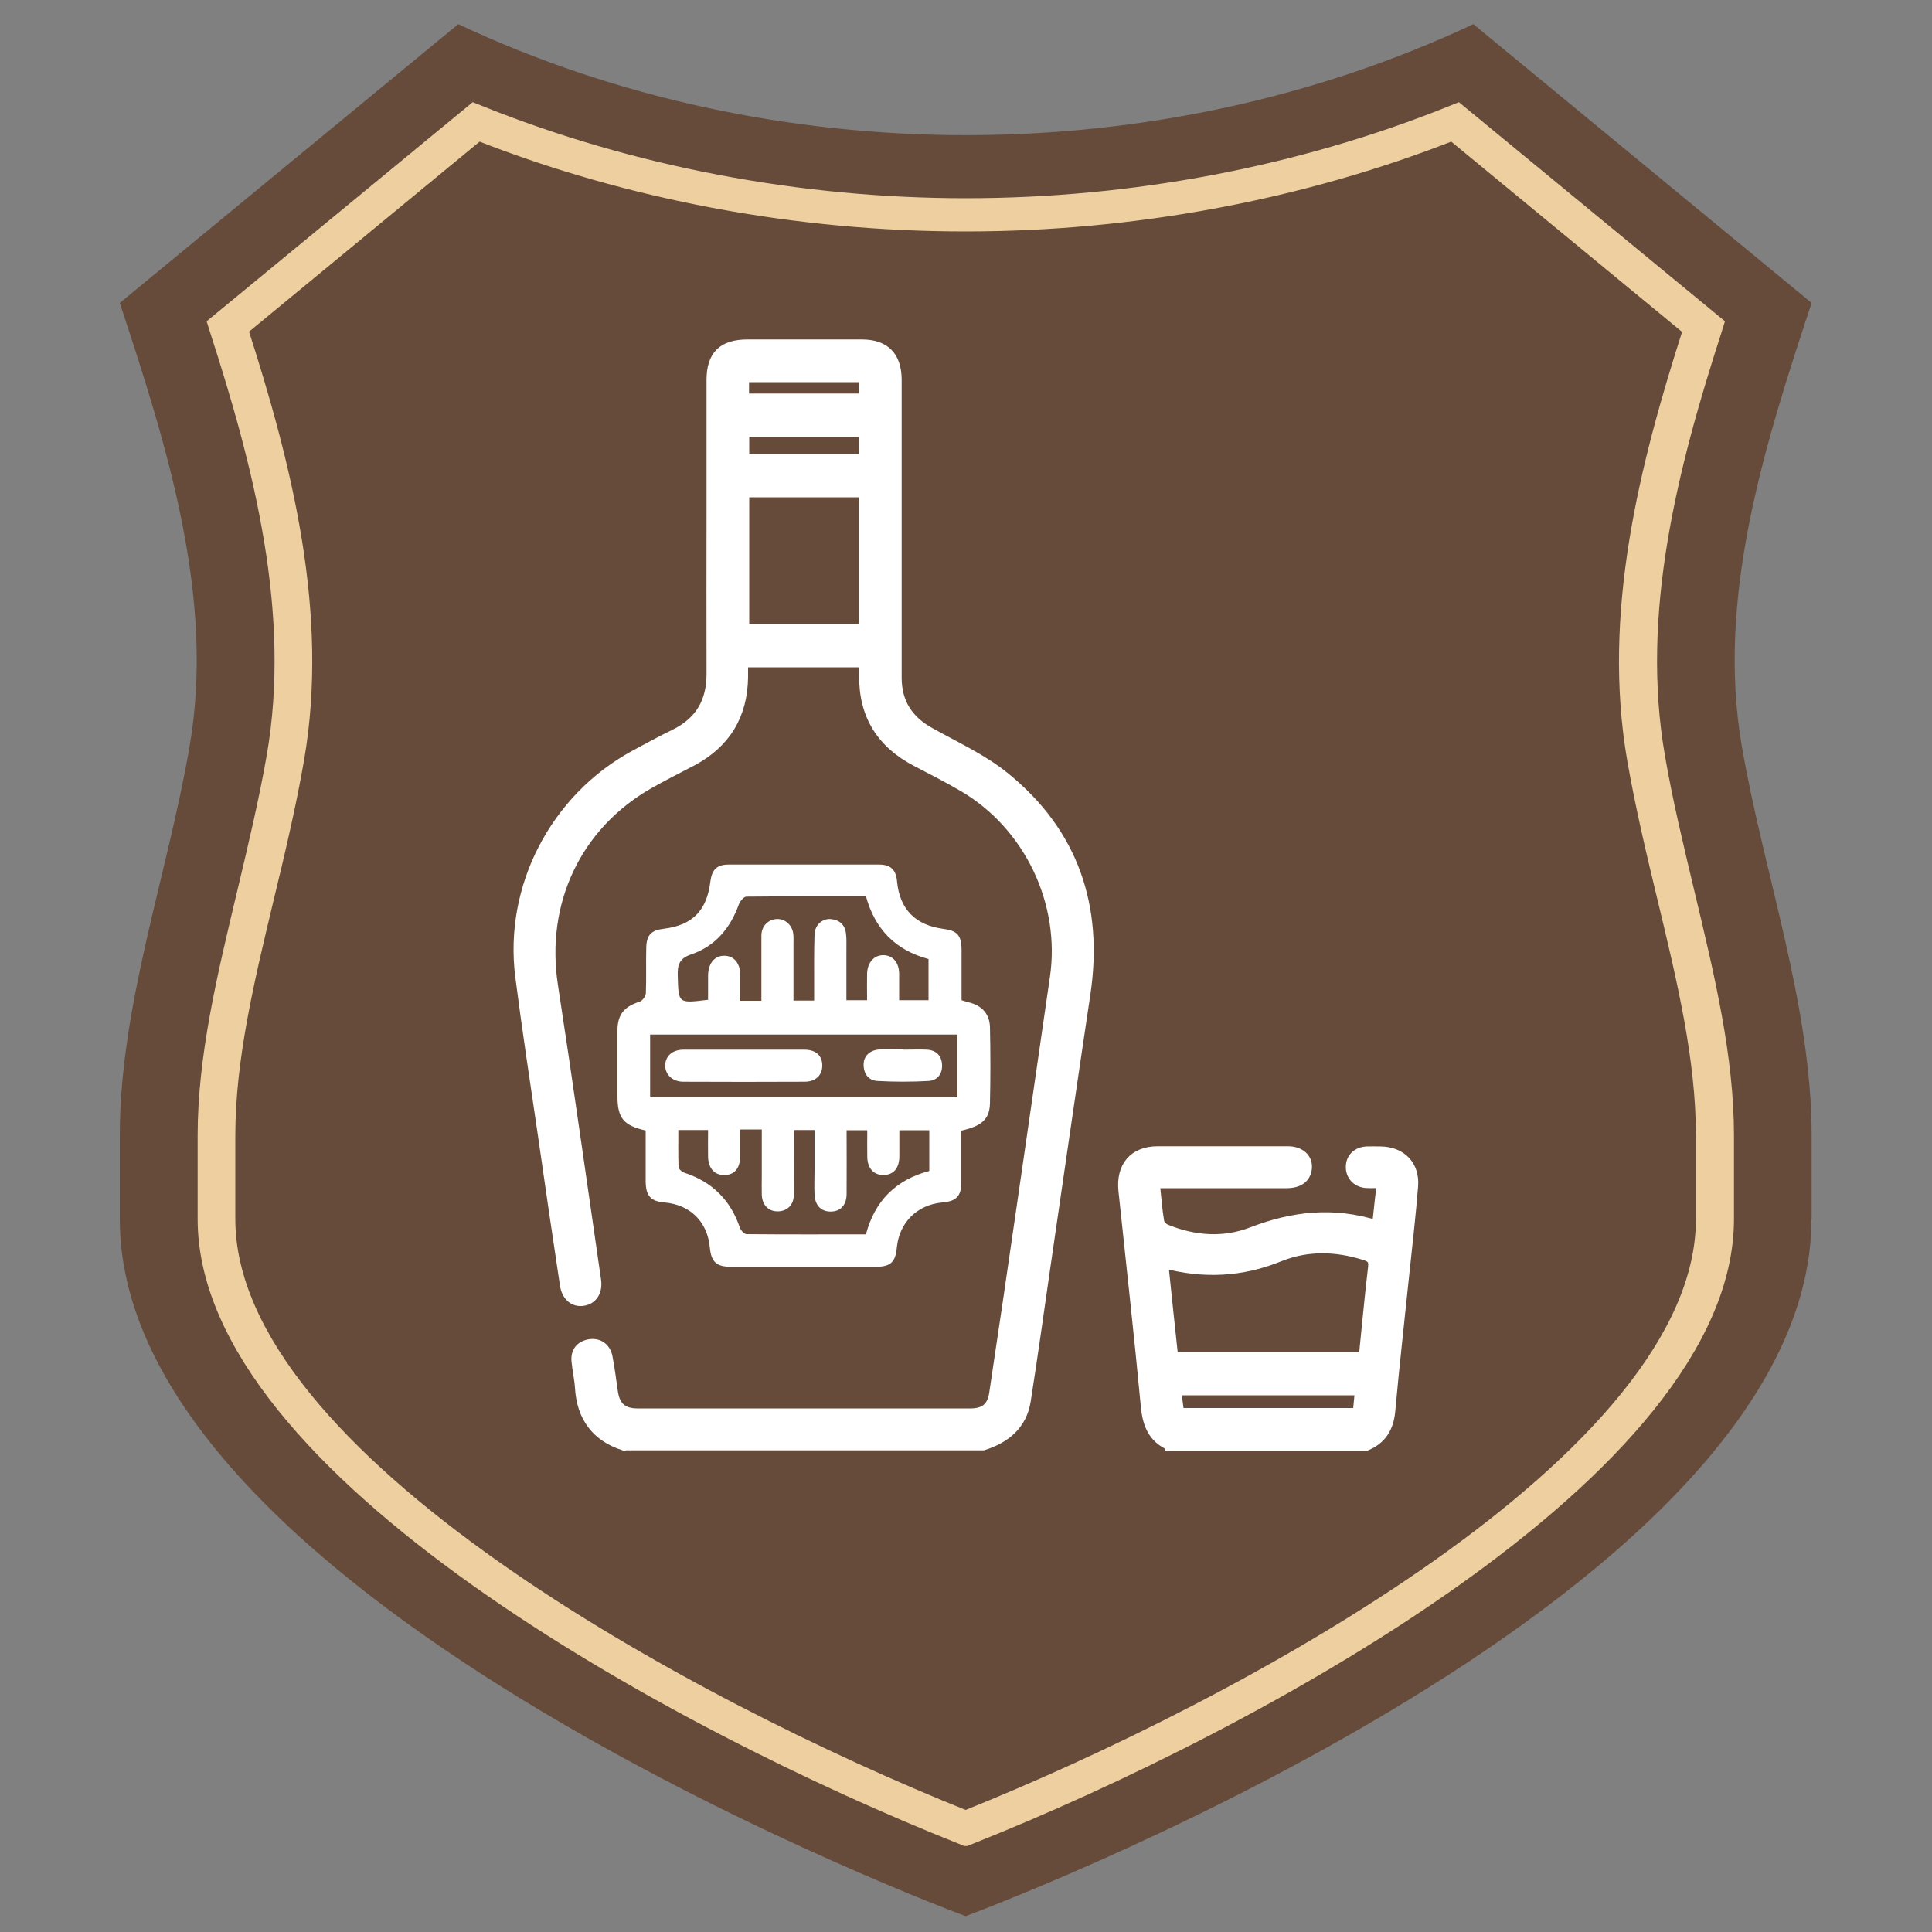<?xml version="1.0" encoding="UTF-8"?>
<svg id="Ebene_1" data-name="Ebene 1" xmlns="http://www.w3.org/2000/svg" width="100" height="100" viewBox="0 0 100 100">
  <rect x="0" y="0" width="100" height="100" fill="#808080" stroke="none"/>
  <defs>
    <style>
      .cls-1 {
        fill: #664b3b;
      }

      .cls-1, .cls-2 {
        stroke-width: 0px;
      }

      .cls-3 {
        fill: #edcfa0;
        stroke: #eed0a0;
        stroke-width: .7px;
      }

      .cls-3, .cls-4 {
        stroke-miterlimit: 10;
      }

      .cls-4 {
        stroke: #fff;
        stroke-width: .5px;
      }

      .cls-4, .cls-2 {
        fill: #fff;
      }
    </style>
  </defs>
  <g>
    <path class="cls-1" d="M93.76,63.1c0,19.93-43.78,36.08-43.78,36.08h0S6.2,83.02,6.2,63.1v-4.32c0-6.73,2.46-13.46,3.61-20.13h0c1.33-7.68-1.14-15.49-3.61-22.97h0L23.72,1.25h0c16.28,7.66,36.26,7.66,52.54,0h0l17.51,14.43h0c-2.48,7.48-4.94,15.3-3.61,22.97h0c1.16,6.67,3.61,13.39,3.61,20.13v4.32Z"/>
    <path class="cls-3" d="M49.98,95.2l-.27-.11c-14.53-5.78-39.13-19.02-39.13-31.99v-4.32c0-4.07.99-8.18,2.03-12.54.55-2.31,1.12-4.69,1.54-7.08,1.29-7.44-.66-15.03-2.96-22.12l-.09-.29,13.43-11.06.4.16c7.77,3.11,16.44,4.76,25.06,4.76s17.29-1.64,25.06-4.76l.4-.16,13.43,11.06-.09.29c-2.3,7.1-4.25,14.69-2.96,22.12.41,2.39.99,4.77,1.54,7.08,1.04,4.36,2.03,8.47,2.03,12.54v4.32c0,12.97-24.6,26.21-39.13,31.99l-.27.11ZM12.49,17.06c2.29,7.12,4.2,14.73,2.9,22.25-.42,2.41-.99,4.81-1.55,7.13-1.03,4.3-2.01,8.37-2.01,12.34v4.32c0,12.38,23.85,25.23,38.15,30.96,14.3-5.73,38.15-18.57,38.15-30.96v-4.32c0-3.97-.97-8.03-2.01-12.34-.56-2.32-1.13-4.72-1.55-7.13-1.3-7.52.61-15.13,2.9-22.25l-12.29-10.13c-7.84,3.08-16.54,4.7-25.21,4.7s-17.37-1.62-25.21-4.7l-12.29,10.13Z"/>
  </g>
  <g>
    <path class="cls-4" d="M32.29,74.83c-1.45-.47-2.19-1.49-2.28-3.01-.03-.46-.14-.92-.18-1.38-.04-.47.2-.78.67-.87.46-.08.84.16.95.65.12.6.19,1.21.28,1.81.11.77.49,1.12,1.26,1.12,5.75,0,11.5,0,17.25,0,.72,0,1.11-.32,1.21-1.03.48-3.19.95-6.38,1.41-9.57.58-3.98,1.15-7.96,1.73-11.94.57-3.87-1.32-7.86-4.7-9.86-.8-.47-1.62-.89-2.45-1.32-1.82-.94-2.75-2.42-2.72-4.48,0-.17,0-.33,0-.5,0-.04-.01-.07-.03-.16h-6.22c0,.24,0,.49,0,.74-.02,1.98-.9,3.44-2.65,4.37-.74.39-1.49.76-2.21,1.17-3.78,2.15-5.64,6.14-4.98,10.44.78,5.07,1.49,10.16,2.23,15.24.09.59-.18,1.01-.67,1.09-.48.08-.87-.24-.96-.84-.39-2.58-.77-5.17-1.14-7.76-.4-2.73-.82-5.46-1.17-8.2-.59-4.61,1.8-9.21,5.91-11.45.7-.38,1.4-.76,2.12-1.11,1.28-.64,1.87-1.66,1.87-3.09-.01-2.86,0-5.71,0-8.57,0-2.21,0-4.43,0-6.64,0-1.29.58-1.86,1.88-1.86,1.97,0,3.93,0,5.9,0,1.2,0,1.81.61,1.82,1.82,0,1.34,0,2.67,0,4.01,0,3.81,0,7.62,0,11.42,0,1.3.59,2.21,1.71,2.83,1.32.74,2.74,1.38,3.9,2.33,3.55,2.89,4.83,6.7,4.16,11.21-.71,4.73-1.39,9.46-2.08,14.19-.33,2.29-.65,4.59-1.01,6.88-.2,1.25-1.05,1.94-2.21,2.31h-18.59ZM44.71,25.49h-6.18v7.05h6.18v-7.05ZM44.71,23.76v-1.4h-6.18v1.4h6.18ZM38.52,20.62h6.19v-1.09h-6.19v1.09Z"/>
    <path class="cls-4" d="M60.56,74.83c-.88-.39-1.17-1.09-1.26-2.03-.35-3.73-.77-7.45-1.16-11.17-.13-1.26.54-2.05,1.79-2.05,2.24,0,4.49,0,6.73,0,.65,0,1.06.39.99.92-.06.48-.43.75-1.06.75-2.06,0-4.12,0-6.18,0-.2,0-.4,0-.63,0,.08.71.12,1.36.23,1.99.02.15.21.33.37.39,1.45.59,2.97.69,4.4.14,2.12-.82,4.22-1.07,6.49-.35.08-.73.15-1.41.24-2.18-.32,0-.57.02-.82,0-.48-.05-.79-.4-.78-.85,0-.45.33-.77.82-.8.24-.01.48,0,.72,0,1.09.01,1.79.73,1.7,1.81-.12,1.53-.3,3.06-.46,4.59-.24,2.34-.51,4.68-.72,7.03-.08.89-.46,1.5-1.28,1.83h-10.13ZM60.22,65.39c.17,1.66.34,3.25.51,4.84h9.85c.16-1.57.3-3.1.48-4.63.05-.39-.09-.52-.42-.62-1.48-.47-2.97-.51-4.41.07-1.95.79-3.91.9-6.01.34ZM70.38,71.97h-9.49c.05.42.1.79.15,1.16h9.23c.04-.4.07-.76.11-1.16Z"/>
    <path class="cls-2" d="M33.44,58.52c-1.17-.26-1.48-.65-1.48-1.78,0-1.13,0-2.26,0-3.4,0-.83.35-1.24,1.14-1.49.15-.05.32-.28.33-.44.03-.78,0-1.56.02-2.34.01-.68.25-.92.92-1,1.47-.18,2.22-.94,2.4-2.45.08-.61.34-.87.94-.87,2.6,0,5.2,0,7.79,0,.6,0,.88.27.93.87.14,1.45.95,2.27,2.41,2.46.7.09.92.33.93,1.05,0,.87,0,1.74,0,2.64.13.04.25.08.37.11.67.16,1.08.59,1.1,1.28.03,1.32.03,2.63,0,3.95-.02.82-.43,1.18-1.48,1.41,0,.88,0,1.77,0,2.66,0,.73-.26,1-.99,1.06-1.3.12-2.22,1.03-2.35,2.33-.07.76-.32,1-1.11,1-2.49,0-4.97,0-7.46,0-.77,0-1.04-.25-1.11-1.01-.13-1.33-1.01-2.2-2.34-2.32-.72-.06-.97-.34-.98-1.08,0-.87,0-1.74,0-2.65ZM38.31,58.49c0,.51,0,.95,0,1.39-.01.59-.3.93-.79.94-.52.02-.85-.33-.87-.93-.01-.46,0-.92,0-1.4h-1.54c0,.65-.01,1.28.01,1.9,0,.11.17.27.3.31,1.44.47,2.4,1.42,2.88,2.86.05.13.23.32.34.32,2.06.02,4.11.01,6.18.01.46-1.73,1.54-2.82,3.28-3.28v-2.11h-1.55c0,.49,0,.93,0,1.38-.01.59-.3.92-.8.94-.52.01-.85-.34-.86-.94-.01-.46,0-.92,0-1.38h-1.07c0,1.13.01,2.23,0,3.32-.01.58-.34.9-.85.89-.48-.01-.78-.32-.81-.88-.02-.43,0-.85,0-1.28,0-.68,0-1.37,0-2.06h-1.07c0,.25,0,.47,0,.69,0,.89.01,1.78,0,2.67-.01.53-.36.85-.84.85-.48,0-.8-.33-.82-.86-.01-.31,0-.63,0-.95,0-.81,0-1.62,0-2.43h-1.09ZM36.65,51.78c0-.46,0-.88,0-1.3.01-.63.35-1.03.86-1.01.49.01.8.39.81,1,0,.44,0,.88,0,1.33h1.09c0-.24,0-.44,0-.64,0-.91,0-1.82,0-2.73,0-.49.34-.83.78-.86.43-.03.81.3.87.76.02.16.01.33.01.5,0,.98,0,1.96,0,2.96h1.07c0-.28,0-.52,0-.76,0-.89-.01-1.78.02-2.67.02-.48.4-.82.83-.79.47.04.75.3.8.77.03.24.02.48.02.72,0,.9,0,1.8,0,2.71h1.07c0-.49-.01-.93,0-1.38.02-.59.38-.97.87-.95.47.02.78.38.79.95,0,.46,0,.91,0,1.38h1.52v-2.13c-1.71-.46-2.77-1.54-3.24-3.25-2.07,0-4.13,0-6.19.02-.13,0-.33.24-.39.41-.44,1.22-1.22,2.15-2.44,2.57-.63.21-.74.53-.72,1.11.04,1.44.01,1.44,1.55,1.25ZM49.56,53.55h-15.91v3.21h15.91v-3.21Z"/>
    <path class="cls-2" d="M38.5,54.33c1.04,0,2.07,0,3.11,0,.6,0,.93.28.95.78.02.52-.32.88-.92.88-2.09.01-4.18.01-6.27,0-.58,0-.96-.39-.94-.88.03-.47.39-.78.96-.78,1.04,0,2.07,0,3.11,0Z"/>
    <path class="cls-2" d="M46.76,54.33c.41,0,.81-.02,1.22,0,.47.03.75.3.78.77.03.48-.24.82-.69.85-.88.05-1.78.05-2.66,0-.46-.03-.71-.37-.71-.85,0-.45.34-.76.84-.78.41-.02.81,0,1.22,0,0,0,0,0,0,0Z"/>
  </g>
</svg>